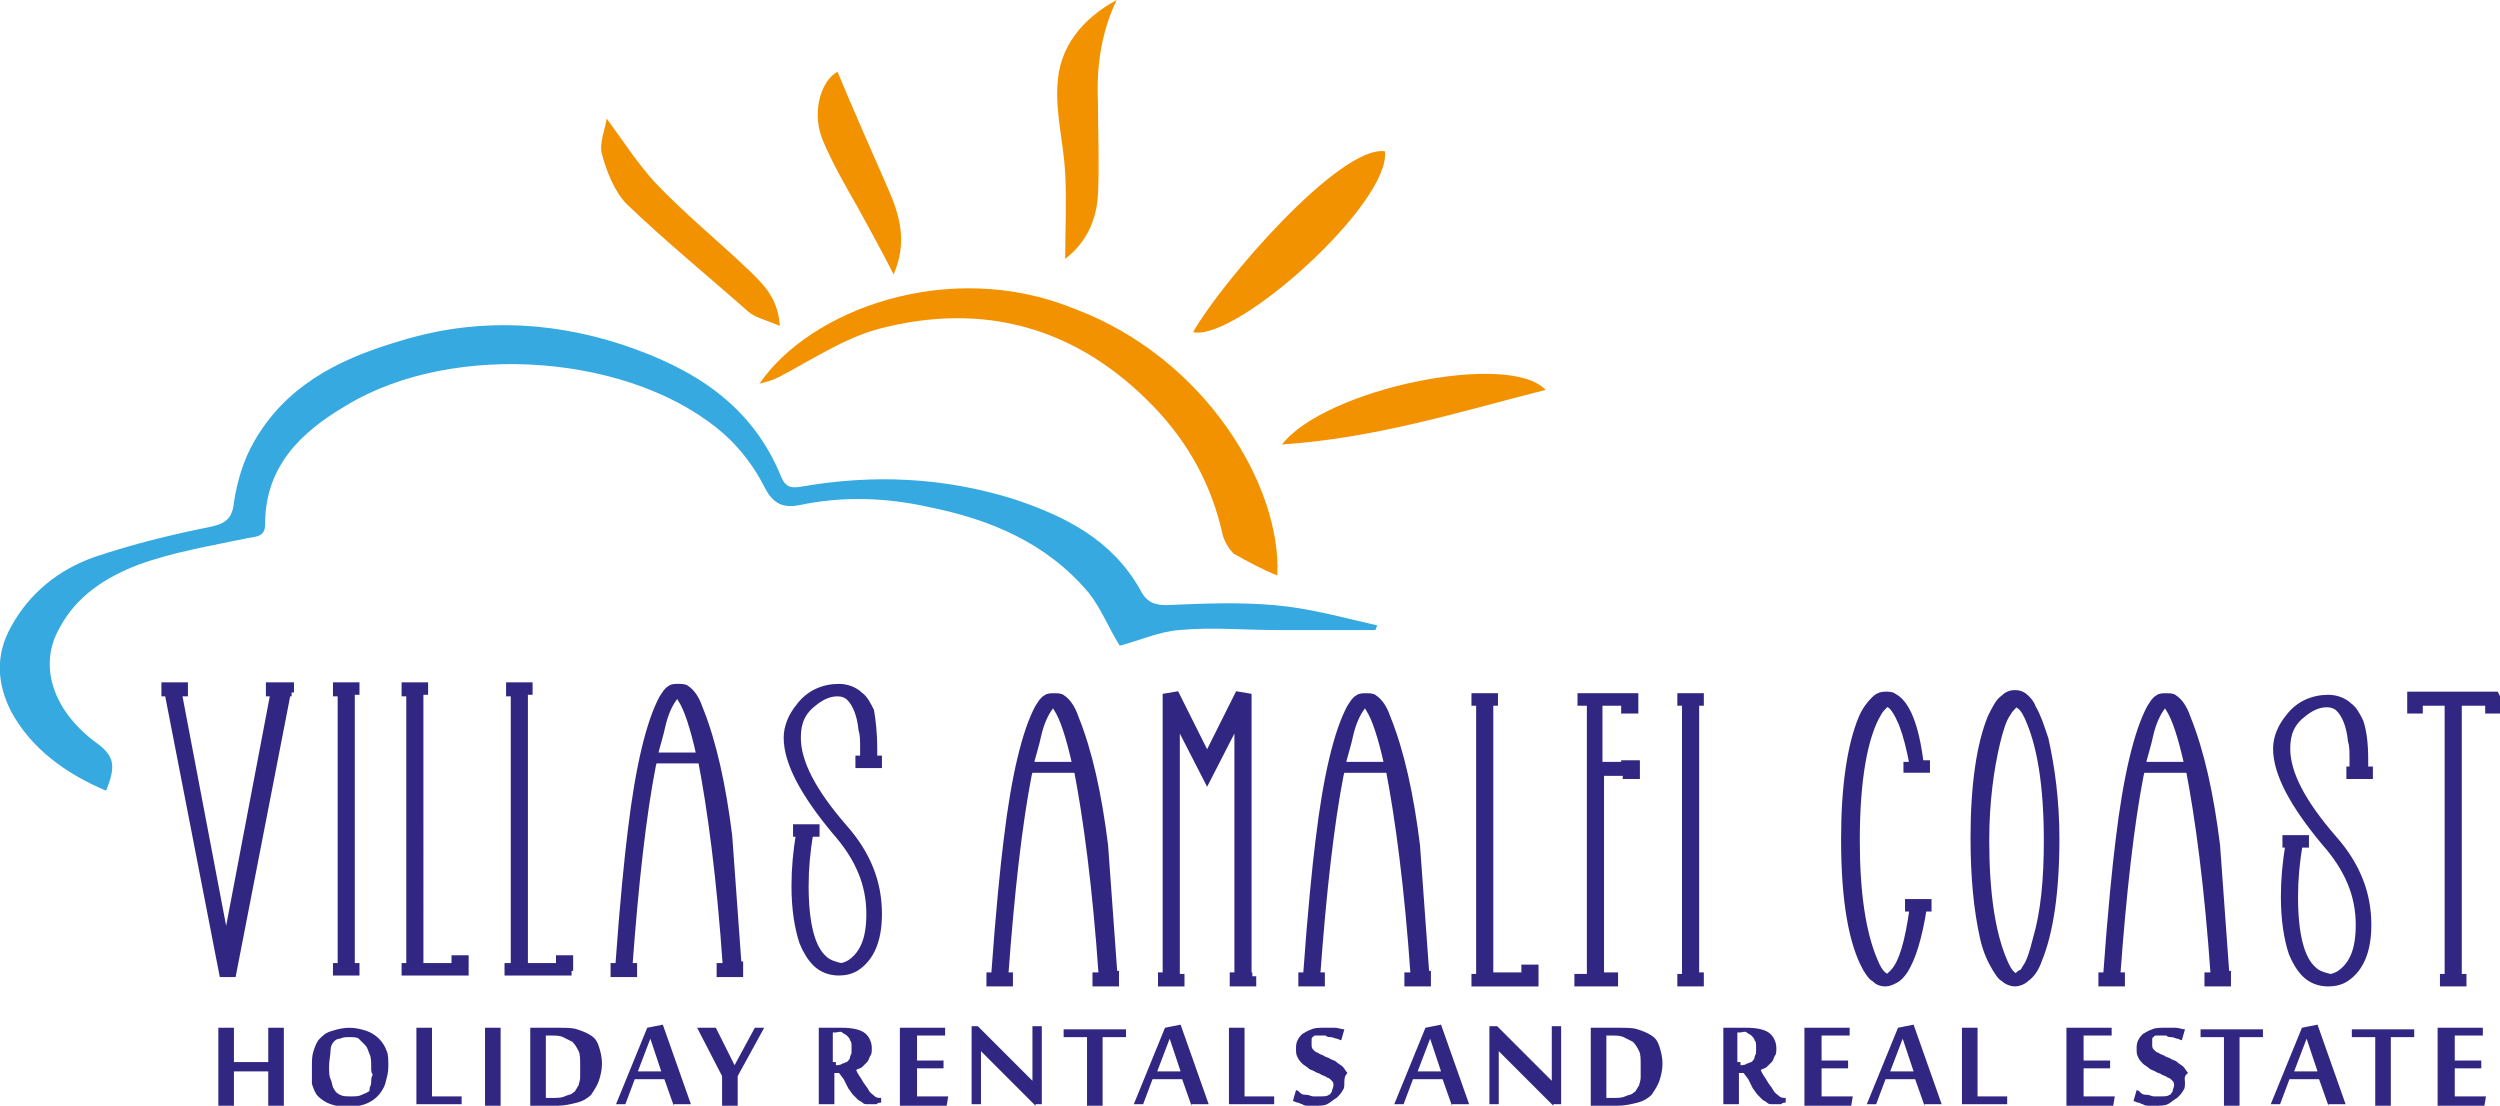 <svg xmlns="http://www.w3.org/2000/svg" viewBox="0 0 160.3 70.9"><g fill="#312783"><path d="M17.2 70.9v-2.2H15v2.2h-1v-5h1v2.2h2.2v-2.2h1v5h-1zM24.9 68.4c0 .4-.1.7-.2 1.1-.1.3-.3.6-.5.8s-.5.4-.8.5c-.3.1-.7.2-1.1.2-.4 0-.8-.1-1.1-.2s-.6-.3-.8-.5c-.2-.2-.3-.5-.4-.8v-1.1c0-.4 0-.7.1-1 .1-.3.2-.6.4-.8.2-.2.4-.4.8-.5.3-.1.7-.2 1.1-.2.4 0 .8.1 1.1.2s.6.3.8.5c.2.2.4.5.5.8.1.2.1.6.1 1zm-1.1 0c0-.3 0-.6-.1-.8-.1-.2-.1-.4-.3-.6l-.4-.4c-.1-.1-.4-.1-.6-.1-.2 0-.4 0-.6.1-.2 0-.3.1-.4.2-.1.1-.2.3-.2.5 0 .3-.1.7-.1 1.1 0 .3 0 .6.1.8s.1.5.2.6c.1.2.2.3.4.4.2.1.4.1.7.1.3 0 .5 0 .7-.1s.3-.1.4-.2c.1 0 .1-.1.1-.2s.1-.2.1-.4 0-.3.1-.5c-.1-.1-.1-.3-.1-.5zM26.7 70.9v-5h1v4.4h1.9v.5h-2.9zM32.1 70.9h-1v-5h1v5zM34 65.9h1.9c.4 0 .8 0 1.1.1.3.1.6.2.9.4s.4.4.5.7.2.7.2 1.1c0 .4-.1.8-.2 1.1s-.3.6-.5.9c-.2.2-.5.4-.9.5-.4.1-.8.2-1.3.2H34v-5zm1 4.5h.4c.3 0 .6 0 .8-.1s.4-.1.5-.2c.1-.1.2-.1.2-.2.1-.1.1-.2.2-.3 0-.1.1-.3.1-.5v-.8c0-.4 0-.7-.1-.9-.1-.2-.2-.4-.4-.6l-.6-.3c-.2-.1-.5-.1-.7-.1h-.2-.1-.1v4zM43.2 70.9l-.6-1.7h-1.9l-.6 1.6h-.6l2-4.9 1-.2 1.8 5.1h-1.1zm-.8-2.2l-.7-2.1-.8 2.1h1.5zM47.3 70.9h-1V69l-1.6-3.1h1.2l1.2 2.4 1.3-2.4h.6L47.3 69v1.9zM53.8 68.8h-.3v2h-1v-4.9H54c.6 0 1.1.1 1.4.3.3.2.5.6.5 1 0 .2 0 .4-.1.5-.1.2-.1.3-.2.4l-.3.3c-.1.1-.2.1-.4.2.1.3.3.5.4.7.1.2.3.4.4.6.1.2.3.3.4.4.1.1.3.1.4.1v.3c-.1 0-.2 0-.3.1h-.6c-.1 0-.2 0-.3-.1s-.2-.1-.3-.2l-.3-.3c-.1-.1-.2-.3-.3-.4l-.3-.6-.3-.4zm-.2-.5c.1 0 .3 0 .4-.1.1 0 .2-.1.3-.1l.1-.1s.1-.1.1-.2.1-.2.1-.3v-.4c0-.2 0-.3-.1-.4 0-.1-.1-.2-.2-.3-.1-.1-.2-.1-.3-.2s-.3 0-.4 0h-.2v1.9h.2zM60.7 70.9h-3v-5h2.9v.5h-1.8V68h1.7v.5h-1.7v1.8h2l-.1.6zM66.4 70.9l-3.5-3.5V70.8h-.6v-5h.4l3.5 3.5v-.8-.3-.3-.3-1.8h.6v5h-.4zM69.7 70.9v-4.4h-1.5V66h4v.5h-1.5v4.4h-1zM76.4 70.9l-.6-1.7h-1.9l-.6 1.6h-.6l2-4.9 1-.2 1.8 5.1h-1.1zm-.7-2.2l-.7-2.1-.8 2.1h1.5zM78.8 70.9v-5h1v4.4h1.9v.5h-2.9zM86.2 69.4c0 .2 0 .4-.1.5-.1.2-.2.3-.4.5-.2.1-.4.3-.6.4-.2.1-.5.1-.8.1h-.4c-.1 0-.3 0-.4-.1-.1 0-.2-.1-.3-.1-.1 0-.2-.1-.3-.1l.2-.7c.1 0 .2.1.3.2s.3.1.4.1c.1 0 .3.1.4.1h.4c.3 0 .5 0 .6-.1.1 0 .1-.1.2-.2 0-.1.1-.3.1-.4 0-.1 0-.2-.1-.3-.1-.1-.2-.2-.3-.2-.1-.1-.2-.1-.4-.2-.1-.1-.3-.1-.4-.2-.2-.1-.3-.1-.4-.2s-.3-.2-.4-.3c-.1-.1-.2-.2-.3-.4-.1-.2-.1-.3-.1-.6 0-.1 0-.3.1-.5s.2-.3.3-.4c.2-.1.3-.2.6-.3.2-.1.5-.1.8-.1h.7c.2 0 .4.1.6.1l-.2.7c-.1 0-.2-.1-.3-.1-.1 0-.2-.1-.4-.1-.1 0-.2 0-.3-.1h-.6c-.1 0-.2 0-.2.1-.1 0-.1.1-.1.2v.3c0 .1 0 .2.1.3s.2.2.3.2c.1.1.2.1.4.2.1.1.3.1.4.2.2.1.3.1.4.2.1.1.3.2.4.3.1.1.2.3.3.4-.2.2-.2.4-.2.6zM93.1 70.9l-.6-1.7h-1.9l-.6 1.6h-.6l2-4.9 1-.2 1.8 5.1h-1.1zm-.7-2.2l-.7-2.1-.8 2.1h1.5zM99.6 70.9l-3.5-3.5V70.8h-.6v-5h.5l3.5 3.5v-.8-.3-.3-.3-1.8h.6v5h-.5zM102 65.9h1.9c.4 0 .8 0 1.1.1.3.1.6.2.9.4s.4.4.5.7.2.7.2 1.1c0 .4-.1.8-.2 1.1s-.3.6-.5.9c-.2.2-.5.4-.9.5-.4.1-.8.2-1.3.2H102v-5zm1 4.5h.4c.3 0 .6 0 .8-.1s.4-.1.5-.2c.1-.1.2-.1.2-.2.1-.1.1-.2.2-.3 0-.1.1-.3.1-.5v-.8c0-.4 0-.7-.1-.9-.1-.2-.2-.4-.4-.6l-.6-.3c-.2-.1-.5-.1-.7-.1h-.2-.1-.1v4zM111.8 68.8h-.3v2h-1v-4.9h1.5c.6 0 1.1.1 1.4.3.3.2.5.6.5 1 0 .2 0 .4-.1.5-.1.2-.1.3-.2.4l-.3.3c-.1.1-.2.1-.4.2.1.3.3.5.4.7.1.2.3.4.4.6.1.2.3.3.4.4.1.1.3.1.4.1v.3c-.1 0-.2 0-.3.1h-.6c-.1 0-.2 0-.3-.1s-.2-.1-.3-.2l-.3-.3c-.1-.1-.2-.3-.3-.4l-.3-.6-.3-.4zm-.2-.5c.1 0 .3 0 .4-.1.1 0 .2-.1.3-.1l.1-.1s.1-.1.1-.2.1-.2.1-.3v-.4c0-.2 0-.3-.1-.4 0-.1-.1-.2-.2-.3-.1-.1-.2-.1-.3-.2s-.3 0-.4 0h-.2v1.9h.2zM118.7 70.9h-3v-5h2.9v.5h-1.8V68h1.7v.5h-1.7v1.8h2l-.1.6zM123.4 70.9l-.6-1.7h-1.9l-.6 1.6h-.6l2-4.9 1-.2 1.8 5.1h-1.1zm-.7-2.2l-.7-2.1-.8 2.1h1.5zM125.8 70.9v-5h1v4.4h1.9v.5h-2.9zM135.5 70.9h-3v-5h2.9v.5h-1.8V68h1.7v.5h-1.7v1.8h2l-.1.6zM140.1 69.4c0 .2 0 .4-.1.5-.1.2-.2.3-.4.5-.2.1-.4.3-.6.4-.2.1-.5.1-.8.1h-.4c-.1 0-.3 0-.4-.1-.1 0-.2-.1-.3-.1-.1 0-.2-.1-.3-.1l.2-.7c.1 0 .2.1.3.2s.3.1.4.1c.1 0 .3.1.4.1h.4c.3 0 .5 0 .6-.1.1 0 .1-.1.2-.2 0-.1.1-.3.1-.4 0-.1 0-.2-.1-.3-.1-.1-.2-.2-.3-.2-.1-.1-.2-.1-.4-.2-.1-.1-.3-.1-.4-.2-.2-.1-.3-.1-.4-.2s-.3-.2-.4-.3c-.1-.1-.2-.2-.3-.4-.1-.2-.1-.3-.1-.6 0-.1 0-.3.1-.5s.2-.3.3-.4c.2-.1.3-.2.6-.3.2-.1.5-.1.8-.1h.7c.2 0 .4.1.6.1l-.2.7c-.1 0-.2-.1-.3-.1-.1 0-.2-.1-.4-.1-.1 0-.2 0-.3-.1h-.6c-.1 0-.2 0-.2.1-.1 0-.1.1-.1.2v.3c0 .1 0 .2.1.3s.2.2.3.2c.1.1.2.1.4.2.1.1.3.1.4.2.2.1.3.1.4.2.1.1.3.2.4.3.1.1.2.3.3.4-.3.2-.2.4-.2.6zM142.6 70.9v-4.4h-1.5V66h4v.5h-1.5v4.4h-1zM149.3 70.9l-.6-1.7h-1.9l-.6 1.6h-.6l2-4.9 1-.2 1.8 5.1h-1.1zm-.7-2.2l-.7-2.1-.8 2.1h1.5zM152.3 70.9v-4.4h-1.5V66h4v.5h-1.5v4.4h-1zM159.3 70.9h-3v-5h2.9v.5h-1.8V68h1.7v.5h-1.7v1.8h2l-.1.6z"/></g><path fill-rule="evenodd" clip-rule="evenodd" fill="#36A9E1" d="M6.8 50.7c.7-1.7.5-2.3-.8-3.2-2.7-2.1-3.5-4.9-2.2-7.2 1.1-2.1 3-3.3 5.1-4.1 2.2-.8 4.6-1.2 7-1.7.6-.1 1.1-.1 1.1-.9 0-3.7 2.3-5.9 5.2-7.6 6.9-4.2 18.5-3.3 24.3 1.9 1 .9 1.9 2.1 2.5 3.3.5 1 1.1 1.4 2.2 1.2 2.8-.6 5.6-.5 8.3.1 4 .8 7.6 2.3 10.3 5.5.8 1 1.3 2.3 2 3.4 1.2-.3 2.5-.9 3.8-1 2.1-.2 4.2 0 6.3 0h6.3c0-.1.1-.2.1-.3-2.2-.5-4.3-1.1-6.6-1.3-2.3-.2-4.6-.1-6.9 0-.8 0-1.3-.2-1.7-1-1.8-3.2-4.8-4.7-8.1-5.8-4.5-1.4-9-1.6-13.6-.8-.6.1-1 .1-1.3-.6-1.9-4.7-5.7-7-10.2-8.5-4.9-1.6-9.8-1.7-14.7-.1-3.6 1.1-6.9 2.8-8.9 6.3-.7 1.2-1.1 2.6-1.3 3.9-.1 1.1-.6 1.4-1.6 1.6-2.5.5-4.9 1.1-7.3 1.9-2.3.8-4.2 2.3-5.4 4.5-1 1.8-.9 3.6 0 5.4 1.3 2.4 3.5 4 6.1 5.1z"/><path fill-rule="evenodd" clip-rule="evenodd" fill="#F39200" d="M48.7 24.6c.4-.1.8-.2 1.2-.4 2.1-1.1 4.2-2.5 6.4-3.1 6.8-1.8 12.8-.1 17.7 5 2.2 2.3 3.7 5 4.4 8.2.1.4.4.9.7 1.2.9.5 1.8 1 2.8 1.4.3-5.6-4.5-13.9-13-17.1-8.1-3.3-17 .1-20.2 4.8zM88.8 9.7c-2.9-.4-10.5 8.4-12.3 11.6 2.8.6 12.7-8.3 12.3-11.6zM82.2 28.5c6-.4 11.4-2.1 16.9-3.5-2.3-2.5-14.1-.1-16.9 3.5zM50 20.9c-.1-1.8-1.1-2.7-1.9-3.5-2-1.9-4.2-3.7-6.1-5.7-1.1-1.2-2-2.6-3.1-4.1-.1.7-.5 1.6-.3 2.3.3 1.1.8 2.4 1.6 3.2 2.5 2.4 5.2 4.6 7.8 6.9.5.4 1.1.5 2 .9zM71.6 0c-2.2 1.2-3.7 3-3.8 5.5-.1 1.9.4 3.7.5 5.6.1 1.8 0 3.6 0 5.5 1.3-1 2-2.4 2.1-4.1.1-2 0-4 0-6-.1-2.2.2-4.4 1.2-6.5zM57.3 17.6c.9-2.1.4-3.8-.4-5.6-1.1-2.5-2.2-5-3.2-7.4-1.1.6-1.7 2.7-.9 4.5.6 1.4 1.4 2.8 2.2 4.2.7 1.3 1.5 2.7 2.3 4.3z"/><g fill="#312783" stroke="#312783" stroke-width=".5" stroke-miterlimit="10"><path d="M18.7 44.4h-.3l-3.5 18h-.6l-3.5-18h-.2V44h1.2v.4h-.4l3.1 16.3 3.1-16.3h-.3V44h1.3v.4zM22.5 44.4V62h.3v.3h-1.2V62h.3V44.4h-.3V44h1.2v.3h-.3zM29.8 62v.3H26V62h.3V44.4H26V44h1.2v.3h-.3V62h2.3v-.5h.6v.5zM36.4 62v.3h-3.8V62h.4V44.4h-.3V44h1.2v.3h-.3V62h2.3v-.5h.6v.5zM47.4 62v.4h-1.2V62h.4c-.4-5.8-1-10.2-1.6-13.3h-3.1l-.1.4c-.6 3.1-1.1 7.4-1.5 12.9h.3v.4h-1.2V62h.3c.3-4.2.6-7.1.8-8.7.5-4.2 1.2-7 2-8.5.2-.3.3-.5.5-.6.1-.1.3-.1.5-.1s.4 0 .5.1c.3.2.6.6.8 1.2.9 2.2 1.5 5 1.9 8.2.2 2.8.4 5.5.6 8.3h.1zm-2.5-13.6c-.4-1.8-.8-3-1.2-3.6-.1-.2-.2-.3-.3-.3-.1 0-.1.1-.2.2-.3.4-.6 1-.8 1.9-.1.5-.3 1.1-.5 1.9h3zm-1.8-4.1s0 0 0 0 0 0 0 0zm.1.1s.1 0 0 0h0c.1 0 0 0 0 0zM55.4 48.6v-.7c0-.4 0-.8-.1-1.1-.1-1-.4-1.7-.8-2.1-.2-.2-.5-.3-.8-.3-.5 0-1 .2-1.5.6-.8.6-1.1 1.3-1.1 2.3 0 1.6 1 3.5 3 5.8 1.5 1.7 2.2 3.5 2.2 5.5 0 1.7-.5 2.8-1.4 3.4-.3.2-.7.3-1.1.3-.6 0-1.1-.2-1.5-.6-.3-.3-.6-.8-.8-1.3-.3-.9-.5-2.1-.5-3.6 0-1.1.1-2.2.3-3.4h-.2v-.3h1.2v.3h-.4c-.2 1.2-.3 2.3-.3 3.4 0 2.4.4 4 1.2 4.7.3.3.7.4 1.1.5.2 0 .4-.1.6-.2.9-.6 1.3-1.6 1.3-3.2 0-1.9-.7-3.6-2.2-5.3-2-2.4-3.1-4.4-3.1-6 0-.7.3-1.4.8-2 .6-.8 1.5-1.2 2.5-1.2.5 0 1 .2 1.3.5.3.2.5.6.7 1 .1.6.2 1.4.2 2.4v.7h.3v.3h-1.2v-.3h.3z"/></g><g fill="#312783" stroke="#312783" stroke-width=".5" stroke-miterlimit="10"><path d="M71.5 62.6v.4h-1.2v-.4h.4c-.4-5.8-1-10.2-1.6-13.3H66l-.1.4c-.6 3.1-1.1 7.4-1.5 12.9h.3v.4h-1.2v-.4h.3c.3-4.2.6-7.1.8-8.7.5-4.2 1.2-7 2-8.5.2-.3.3-.5.5-.6.1-.1.3-.1.5-.1s.4 0 .5.1c.3.2.6.6.8 1.2.9 2.2 1.5 5 1.9 8.2.2 2.8.4 5.5.6 8.3h.1zM69 49c-.4-1.8-.8-3-1.2-3.6-.1-.2-.2-.3-.3-.3-.1 0-.1.1-.2.2-.3.4-.6 1-.8 1.9-.1.5-.3 1.1-.5 1.9h3zm-1.8-4.1s0 0 0 0 0 0 0 0zm.1.1s.1 0 0 0h0c.1 0 0 0 0 0zM80.3 62.6v.4h-1.2v-.4h.3V46l-2 3.9-2-3.9v16.7h.3v.3h-1.2v-.4h.3V44.7l.6-.1 2 4 2-4 .6.1v17.9h.3zM91.5 62.6v.4h-1.2v-.4h.4c-.4-5.8-1-10.2-1.6-13.3H86l-.1.4c-.6 3.1-1.1 7.4-1.5 12.9h.3v.4h-1.2v-.4h.3c.3-4.2.6-7.1.8-8.7.5-4.2 1.2-7 2-8.5.2-.3.3-.5.5-.6.1-.1.3-.1.5-.1s.4 0 .5.1c.3.2.6.6.8 1.2.9 2.2 1.5 5 1.9 8.2.2 2.8.4 5.5.6 8.3h.1zM89 49c-.4-1.8-.8-3-1.2-3.6-.1-.2-.2-.3-.3-.3-.1 0-.1.1-.2.2-.3.4-.6 1-.8 1.9-.1.5-.3 1.1-.5 1.9h3zm-1.7-4.1s0 0 0 0 0 0 0 0zm0 .1c.1 0 .1 0 0 0h0c.1 0 .1 0 0 0zM98.4 62.7v.3h-3.8v-.3h.3V45h-.3v-.3h1.2v.3h-.3v17.6h2.3v-.5h.6v.6zM104.3 49h.6v.7h-.6v-.2h-1.7v13.1h.9v.4h-2.3v-.3h.8V45h-.6v-.3h3.4v.8h-.6V45h-1.7v4.1h1.7V49zM108.7 45v17.6h.3v.4h-1.2v-.3h.3V45h-.3v-.3h1.2v.3h-.3z"/></g><g fill="#312783" stroke="#312783" stroke-width=".5" stroke-miterlimit="10"><path d="M122.5 49.1h.2c-.2-1.1-.4-1.9-.7-2.7-.3-.7-.6-1.2-.9-1.3h-.1c-.1 0-.1 0-.2.1s-.3.3-.4.5c-.9 1.5-1.4 4.3-1.4 8.2 0 3.4.4 5.9 1.1 7.6.2.5.4.9.7 1.1.1.1.2.1.2.1.1 0 .2-.1.4-.3.6-.6 1-2 1.3-4.2h-.3v-.3h1.2v.3h-.3c-.3 1.9-.7 3.2-1.2 4-.2.3-.4.5-.6.6-.2.1-.4.2-.6.2-.3 0-.5-.1-.7-.3-.2-.1-.3-.3-.5-.6-.9-1.6-1.4-4.3-1.4-8.3 0-3.4.4-6 1.1-7.7.2-.5.5-.9.8-1.2.2-.2.4-.3.7-.3.2 0 .4 0 .5.1.8.4 1.4 1.8 1.7 4.3h.4v.3h-1.2v-.2zM128.5 62.7c-.2-.1-.3-.3-.5-.6-.3-.5-.6-1.1-.8-2-.4-1.8-.6-3.9-.6-6.4 0-3.4.4-6 1.1-7.7.3-.6.5-1 .8-1.2.2-.2.4-.3.7-.3.3 0 .5.1.7.3.1.1.3.3.4.6.3.5.5 1.1.8 2 .4 1.8.7 3.9.7 6.4 0 3.4-.4 6-1.1 7.7-.2.6-.5 1-.8 1.2-.2.2-.5.3-.7.3-.2 0-.5-.1-.7-.3zm1-.2c.1-.1.2-.1.2-.1s.1-.1.2-.3c.3-.4.5-1.1.7-1.9.5-1.7.7-3.8.7-6.3 0-3.4-.4-5.9-1.1-7.6-.2-.5-.4-.9-.7-1.1-.1-.1-.2-.1-.2-.1-.1 0-.1 0-.2.1s-.3.3-.4.5c-.3.4-.5 1.1-.7 1.9-.4 1.7-.7 3.8-.7 6.3 0 3.4.4 5.9 1.1 7.6.2.5.4.9.7 1.1.1.1.2.1.2.1l.2-.2zM142.8 62.6v.4h-1.2v-.4h.4c-.4-5.8-1-10.2-1.6-13.3h-3.1l-.1.4c-.6 3.1-1.1 7.4-1.5 12.9h.3v.4h-1.2v-.4h.3c.3-4.2.6-7.1.8-8.7.5-4.2 1.2-7 2-8.5.2-.3.3-.5.5-.6.1-.1.3-.1.5-.1s.4 0 .5.1c.3.2.6.6.8 1.2.9 2.2 1.5 5 1.9 8.2.2 2.8.4 5.5.6 8.3h.1zM140.3 49c-.4-1.8-.8-3-1.2-3.6-.1-.2-.2-.3-.3-.3-.1 0-.1.1-.2.2-.3.4-.6 1-.8 1.9-.1.5-.3 1.1-.5 1.9h3zm-1.8-4.1s.1 0 0 0c.1 0 0 0 0 0zm.1.1c.1 0 .1 0 0 0h0c.1 0 .1 0 0 0zM150.9 49.3v-.7c0-.4 0-.8-.1-1.1-.1-1-.4-1.7-.8-2.1-.2-.2-.5-.3-.8-.3-.5 0-1 .2-1.5.6-.8.6-1.1 1.3-1.1 2.3 0 1.6 1 3.5 3 5.8 1.5 1.7 2.2 3.5 2.2 5.5 0 1.7-.5 2.8-1.4 3.4-.3.2-.7.3-1.1.3-.6 0-1.1-.2-1.5-.6-.3-.3-.6-.8-.8-1.3-.3-.9-.5-2.1-.5-3.6 0-1.1.1-2.2.3-3.4h-.2v-.3h1.2v.3h-.4c-.2 1.2-.3 2.3-.3 3.4 0 2.4.4 4 1.2 4.7.3.3.7.4 1.1.5.2 0 .4-.1.6-.2.9-.6 1.3-1.6 1.3-3.2 0-1.9-.7-3.6-2.2-5.3-2-2.4-3.1-4.4-3.1-6 0-.7.3-1.4.8-2 .6-.8 1.5-1.2 2.5-1.2.5 0 1 .2 1.3.5.3.2.5.6.7 1 .2.6.3 1.4.3 2.4v.7h.3v.3h-1.2v-.3h.2zM160.1 44.8v.7h-.5V45h-2v17.7h.3v.3h-1.2v-.3h.3V45h-1.9v.5h-.5v-.7h0v-.2h5.4l.1.2h0z"/></g></svg>